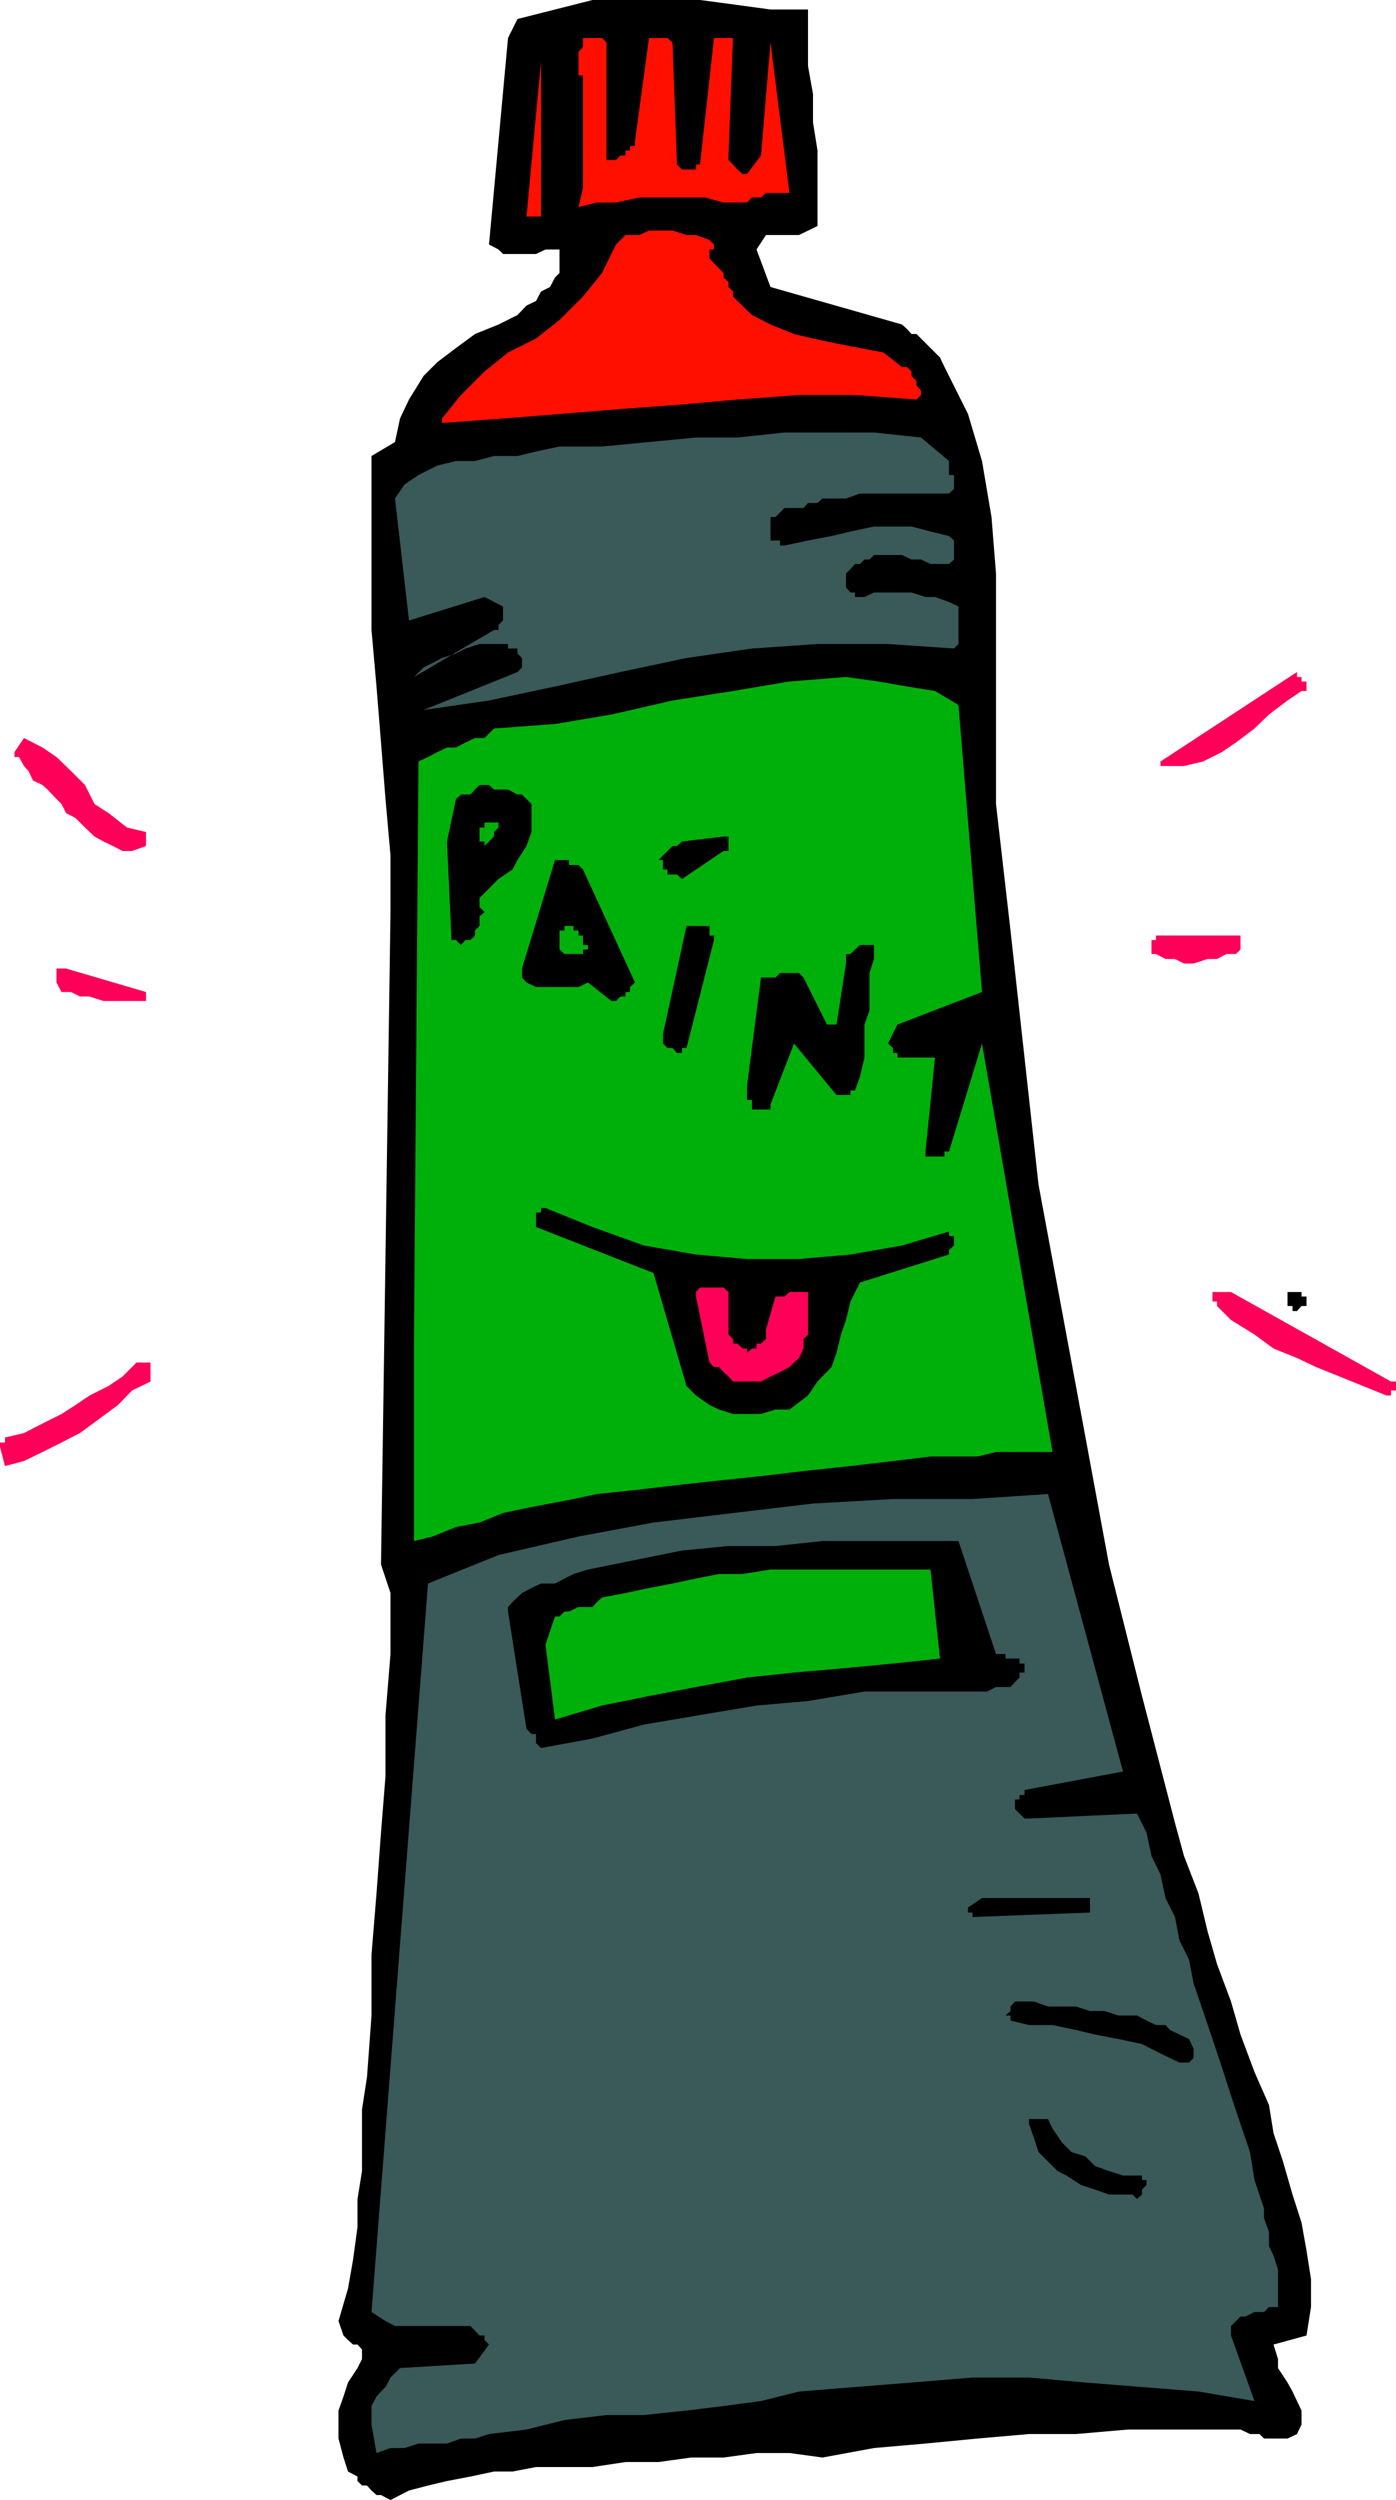 <svg height="480" viewBox="0 0 201.024 360" width="268.032" xmlns="http://www.w3.org/2000/svg"><path style="fill:#ff0059" d="m197.126 449.313.72 2.736 2.736-.72 2.664-1.296 2.736-1.368 2.664-1.368 2.736-2.016 2.736-2.016 2.016-2.088 2.664-1.296v-2.736h-2.016l-2.016 2.016-2.016 1.368-2.736 1.368-2.016 1.368-2.016 1.296-2.736 1.368-2.664 1.368-2.736.648v.72h-.72zm2.736-99.36.72 1.296.648.72.648 1.368 1.368.648.72.648 1.296 1.368.72.72.648 1.296 1.368.72 1.368 1.368 1.368 1.296 1.296.72 1.368.648 1.368.72h1.368l2.016-.72v-2.016l-2.736-.648-2.664-2.088-2.016-1.296-1.368-2.736-2.016-2.016-2.088-2.016-2.016-1.368-2.664-1.368-1.368 2.016v.72h.648zm5.4 31.752v.72l.72 1.368h1.368l1.296.648h1.368l2.016.648h6.12v-1.296l-11.52-3.384h-1.368v1.296z" transform="translate(-197.126 -240.945)"/><path style="fill:#000" d="m245.87 575.169.72 2.088.648.648.72.648h.648l.648.72v1.367l-.648 1.296-1.368 2.088-.648 2.016-.72 2.016v4.032l.72 2.736.648 2.016 1.368.72v.648l.648.648h.72l.648.72.72.648h.648l1.368.72 2.664-1.368 2.736-.72 2.736-.648 3.384-.648 3.384-.72h2.664l3.384-.648h8.136l4.752-.72h4.752l4.68-.648h4.68l4.752-.648h4.752l4.752.648 7.416-1.368 7.416-.648 7.488-.72 7.416-.648h6.768l7.488-.648h16.2l1.368.648h1.368l.648.648h3.384l1.368-.648.648-1.368v-2.016l-.648-1.368-.648-1.368-.72-1.296-1.368-2.088v-1.296l-.648-2.088 4.752-1.296.648-4.104v-4.032l-.648-4.104-.72-4.032-1.296-4.032-1.368-4.752-1.368-4.104-.648-4.032-2.088-4.752-2.016-5.4-1.368-4.752-2.016-5.4-1.368-4.752-1.296-5.4-2.088-5.4-1.296-4.752-4.752-18.288-4.752-18.936-3.384-18.288-3.384-18.216-3.384-18.216-2.016-18.288-2.016-18.288-2.088-18.216v-33.192l-.648-8.136-1.368-8.064-2.016-6.768-3.384-6.768-.648-1.368-.72-.72-.648-.648-1.368-1.368-.648-.648h-.72l-.648-.72-.72-.648-18.936-5.4-2.016-5.4 1.368-2.088h4.752l2.664-1.296v-10.872l-.648-4.032v-4.104l-.72-4.032v-8.136h-5.4l-4.752-.648-5.4-.72h-15.48l-5.4 1.368-5.4 1.368-1.368 2.736-2.736 29.736 1.368.72.648.648h4.752l1.368-.648h2.016v3.385l-.648.648-.72 1.368-1.296.648-.72 1.368-1.368.648-1.296 1.368-2.736 1.368-3.384 1.368-2.736 2.016-2.664 2.016-2.016 2.016-2.088 3.384-1.296 2.736-.72 3.384-3.384 2.016v25.056l.72 8.136.648 8.064.648 8.136.72 8.136v8.136l-1.368 93.96 1.368 4.104v8.784l-.72 8.784v8.784l-.648 8.136-.648 8.784-.72 8.784v8.784l-.648 8.856-.72 4.68v8.856l-.648 4.032v4.032l-.648 4.752-.72 4.104z" transform="translate(-197.126 -240.945)"/><path style="fill:#3a5959" d="m250.622 590.073.72 4.104 2.016-.72h2.016l2.016-.648h4.104l2.016-.72h2.016l2.016-.648 5.4-.648 5.472-1.368 6.048-.72h5.4l6.12-.648 5.328-.648 5.4-.72 5.472-1.368 8.064-.648 8.136-.648 8.784-.72h8.136l8.136.72 8.136.648 8.136.648 8.064 1.368-3.384-9.432v-1.368l.72-.72.648-.648h.72l1.296-.648h1.368l.72-.72h1.296v-5.4l-.648-2.016-.648-1.368v-2.016l-.72-2.016v-1.368l-1.368-4.104-.648-4.032-1.368-4.032-1.368-4.104-1.296-4.032-1.368-4.104-1.368-4.032-1.368-4.032-.648-3.384-1.368-2.736-.648-3.384-1.368-2.736-.72-3.384-1.296-2.664-.72-3.384-1.368-2.736-15.552.72h-.648l-.72-.72-.648-.648v-1.368h.648v-.648h.72v-.72l14.184-2.664-10.8-39.96-10.872.72h-11.448l-11.52.648-11.52 1.368-11.448 1.368-10.8 2.016-11.52 2.664-10.152 4.104-8.136 104.904 2.016 1.296 1.368.72h10.872l1.296 1.368h.72v.648l.648.648-2.016 2.736-10.8.648-.72.72-.648.648-.72 1.368-.648.648-.648.72-.72 1.368v1.296zm3.384-277.344 2.016 17.568 10.872-3.384 2.664 1.368v2.016l-.648.648v.72h-.648l-11.52 6.768 1.368-1.368 1.296-.648 1.368-.72 2.016-.648 1.368-.72 2.016-.648h4.104v.648h1.368v.72l.648.648v1.368l-.648.648-13.536 5.472 9.432-1.368 9.504-2.016 9.432-2.088 9.504-2.016 9.432-1.368 9.432-.648h10.152l9.504.648.648-.648v-5.401l-1.368-.648-2.016-.72h-1.368l-2.016-.648h-5.4l-1.368.648h-1.368v-.648h-.648l-.648-.72v-2.016l.648-.648.648-.72h.72l.648-.648h.72l.648-.648h4.032l1.368.648h1.368l1.368.648h2.664l.72-.648v-2.735l-.72-.648-2.664-.648-2.736-.72h-5.4l-3.384.72-2.736.648-3.384.648-3.384.72h-.648v-.72h-1.368v-3.384h.72l.648-.648.648-.648h2.736l.648-.72h1.368l.72-.648h3.384l2.016-.72h12.816l.72-.648v-2.016h-.72v-2.016l-4.032-3.384-6.768-.72h-12.888l-6.768.72h-5.976l-6.768.648-6.768.648h-6.12l-3.384.72-2.664.648h-3.384l-2.736.72h-2.736l-2.664.648-2.736 1.368-2.016 1.368-1.368 2.016z" transform="translate(-197.126 -240.945)"/><path style="fill:#00b00a" d="M256.742 433.76v29.089l2.664-.648 3.384-1.368 3.384-.648 3.384-1.368 3.384-.72 3.384-.648 3.384-.648 3.384-.72 6.12-.648 6.12-.72 5.976-.648 6.12-.648 6.048-.72 6.12-.648 6.12-.72 5.4-.648h6.768l2.664-.648h8.136l-10.152-58.824-4.752 15.552h-.648v.72h-2.736v-.72l1.368-13.536h-5.4v-.648h-.648v-.72l-.72-.648 1.368-2.736 12.168-4.68-3.384-41.328-3.384-2.016-4.032-.648-4.104-.72-4.68-.648-8.136.648-8.136 1.368-8.712 1.368-8.784 2.016-8.136 1.368-8.784.648-1.368 1.368h-1.368l-1.368.648-1.368.72h-1.296l-1.368.648-1.368.72-1.368.648z" transform="translate(-197.126 -240.945)"/><path style="fill:#ff0f00" d="M260.774 301.209v.648l8.784-.648 8.136-.648 8.784-.72 8.856-.648 7.992-.72 8.856-.648h8.064l8.856.648.648-.648v-.648l-.648-.72v-.648l-.72-.72v-.648l-.648-.648h-.72l-2.664-2.088-3.384-.648-3.384-.648-3.384-.72-2.736-.648-3.384-1.368-2.664-1.368-2.088-2.016-.648-.648v-.72l-.648-.648v-.72l-.72-.648v-.648l-2.016-2.088v-1.296h.648v-.72l-.648-.648-1.944-.72h-1.368l-2.016-.648h-3.384l-1.368.648h-2.016l-1.368 1.368-2.016 4.104-2.736 3.384-3.384 3.384-3.384 2.664-4.032 2.016-3.384 2.736-3.384 3.384z" transform="translate(-197.126 -240.945)"/><path style="fill:#000" d="m261.494 362.12.648 14.185h.648l.72.72.648-.72h.72l.648-.648v-.72l.648-.648v-1.369l.72-.648-.72-.72v-1.296l1.368-1.368 1.368-1.368 2.016-1.368.72-1.368 1.296-2.016.72-2.016v-4.032l-.72-.72-.648-.648h-.648l-1.368-.72h-2.016l-.72-.648h-1.368l-.648.648-.648.72h-1.368l-.72.648z" transform="translate(-197.126 -240.945)"/><path style="fill:#00b00a" d="M266.174 360.753v1.367h.72v.648l.648-.648.72-.72v-.648l.648-.648v-.72h-2.016v.72h-.72z" transform="translate(-197.126 -240.945)"/><path style="fill:#000" d="m270.278 473 2.664 16.92.72.72h.648v1.298l.72.72 7.416-1.368 7.416-2.016 8.064-1.368 8.136-1.368 7.416-.648 8.136-1.368h17.64l1.296-.648h2.088l.648-.72.648-.648v-.72h.72v-1.296h-.72v-.72h-2.016v-.648h-1.368l-5.4-16.272h-19.584l-6.768.72h-6.768l-6.696.648-6.768 1.368-6.768 1.368-2.088.648-1.296.648-1.368.72h-2.016l-1.368.648-1.368.72-1.368 1.296-.648.72V473zm2.016-92.591v1.296l.648.72 1.368.648h6.12l1.368-.648 3.384 2.664h.648l.648-.648h.72v-.648h.648v-.72l.72-.648-7.488-16.272-.648-.648h-1.368v-.72h-2.016z" transform="translate(-197.126 -240.945)"/><path style="fill:#ff0f00" d="M272.942 272.12h2.088V249.8z" transform="translate(-197.126 -240.945)"/><path style="fill:#000" d="M274.31 416.265v1.368l16.92 6.624 4.752 16.272 1.368 1.368 1.944 1.368 1.368.648 2.016.648h4.032l2.088-.648h2.016l2.664-2.016 1.368-2.016 2.016-2.088.72-2.016.648-2.664.72-2.088.648-2.664 1.368-2.736 12.816-4.032v-.648l.72-.648v-1.368h-.72v-.648l-6.768 2.016-7.416 1.296-7.416.648h-7.488l-7.344-.648-7.488-1.296-7.416-2.664-6.768-2.736h-.648v.648h-.72z" transform="translate(-197.126 -240.945)"/><path style="fill:#00b00a" d="m275.678 477.753 1.368 10.8 6.768-2.016 6.768-1.368 6.768-1.296 7.344-1.368 6.768-.72 7.488-.648 6.768-.648 6.768-.72-1.368-12.816h-23.04l-4.032.648h-3.384l-3.312.648-3.384.72-3.384.648-3.384.72-3.384.648-.72.648-.648.72h-2.016l-1.368.648h-.648l-.72.72h-.648zm2.016-101.448v1.368l.72.648h2.664v-.648h.72v-.648h-.72v-1.368h-.648v-.72h-.72v-.648h-1.296v.648h-.72v.72z" transform="translate(-197.126 -240.945)"/><path style="fill:#ff0f00" d="M280.43 250.449v1.368h.648v16.2l-.648 2.736 2.664-.648h2.736l3.384-.72h9.432l2.664.72h3.384l.72-.72h1.296l.72-.648h3.384l-2.736-21.672-1.368 16.272-2.016 2.664h-.648l-.72-.648-.648-.72-.648-.648v-.648l.648-16.92h-2.736l-2.016 18.216h-.576v.72h-2.016l-.72-.72-.648-17.568-.72-.648h-2.664l-2.016 14.832v.72h-.72v.648h-.648v.72h-.72l-.648.648h-1.368v-16.92l-.648-.648h-2.736v1.296l-.648.72v1.367z" transform="translate(-197.126 -240.945)"/><path style="fill:#000" d="M292.598 364.785v1.368h.648v.72h1.368l.72.648 5.976-4.032h.72V361.4h-.72l-5.976.72-.72.648h-.648l-.72.72-.648.648-.648.648h.648zm0 25.055v1.369l.648.648h.72l.648.72h.72v-.72h.648l3.96-15.552v-.648h-.648v-1.368h-3.312z" transform="translate(-197.126 -240.945)"/><path style="fill:#ff0059" d="m297.35 427.64 1.944 9.505.648.648h.72l.648.72.72.648.648.72h4.032l1.368-.72 1.368-.648 1.368-.72.648-.648.72-.648.648-1.368v-1.368l.648-.648v-6.12h-2.664l-.72.648h-1.296l-1.368 4.752v1.367l-.72.648h-.648v.72h-.648l-.72.648v-.648h-.648l-.72-.72h-.648v-.648l-.648-.648v-6.119l-.72-.648h-3.384l-.576.648z" transform="translate(-197.126 -240.945)"/><path style="fill:#000" d="M304.694 397.329v2.016h.72v1.368h2.664v-.72l3.384-8.784 6.12 7.416h2.016v-.648h.648l.72-2.016.648-2.736v-4.752l.72-2.016v-5.4l.648-2.016v-2.016h-2.016l-.72.648-.648.648h-.648v1.368l-1.368 8.784h-1.368l-3.384-6.768-.648-.648h-2.736l-.648.648h-2.088zm31.824 119.016h.648v.648l16.92-.648v-2.088h-15.552l-2.016 1.368v.72zm5.4 14.832h.72v.72l2.664.648h3.384l3.384.72 2.736.648 3.384.648 3.384.72 2.664 1.368 2.736 1.296h1.368l.648-.648v-1.368l-.648-1.368-1.368-.648-1.368-.648-.648-.72h-1.368l-1.368-.648-1.368-.72h-2.664l-2.016-.648h-2.088l-2.016-.648h-4.032l-2.016-.72h-2.736l-.648.72v.648zm3.384 15.623.72 2.017.648 2.016 1.368 1.368 1.368 1.368 1.296.648 2.088 1.368 2.016.648 2.016.72h3.384l.648.648.72-.648v-.72l.648-.648v-.72h-.648v-.648h-2.736l-2.016-.648-2.016-.72-1.368-1.368-2.016-.648-1.368-1.368-1.368-2.016-.648-1.368h-2.736v.72z" transform="translate(-197.126 -240.945)"/><path style="fill:#ff0059" d="M362.942 377.025v1.296h.648l1.368.72h1.368l1.296.648h1.368l2.016-.648h1.368l1.368-.72h1.368l.648-.648v-2.016H363.59v.648h-.648zm1.296-26.425v.649h3.384l2.736-.648 2.736-1.368 2.016-1.368 2.664-2.016 2.088-2.016 2.664-2.016 2.016-1.368h.72v-1.369h-.72v-.648h-.648v-.72L364.238 350.6zm7.488 77.04v.72h.648v.649l2.016 2.016 3.384 2.088 2.736 2.016 3.384 1.368 2.736 1.296 3.384 1.368 3.384 1.368 3.384 1.368h.648v-.72h.72v-1.296h-.72l-23.04-12.888h-2.664v.648z" transform="translate(-197.126 -240.945)"/><path style="fill:#000" d="M382.526 427.64v1.369h.72v.72h.648l.648-.72h.72v-1.369h-.72v-.648h-2.016v.648h-.648.648z" transform="translate(-197.126 -240.945)"/></svg>
